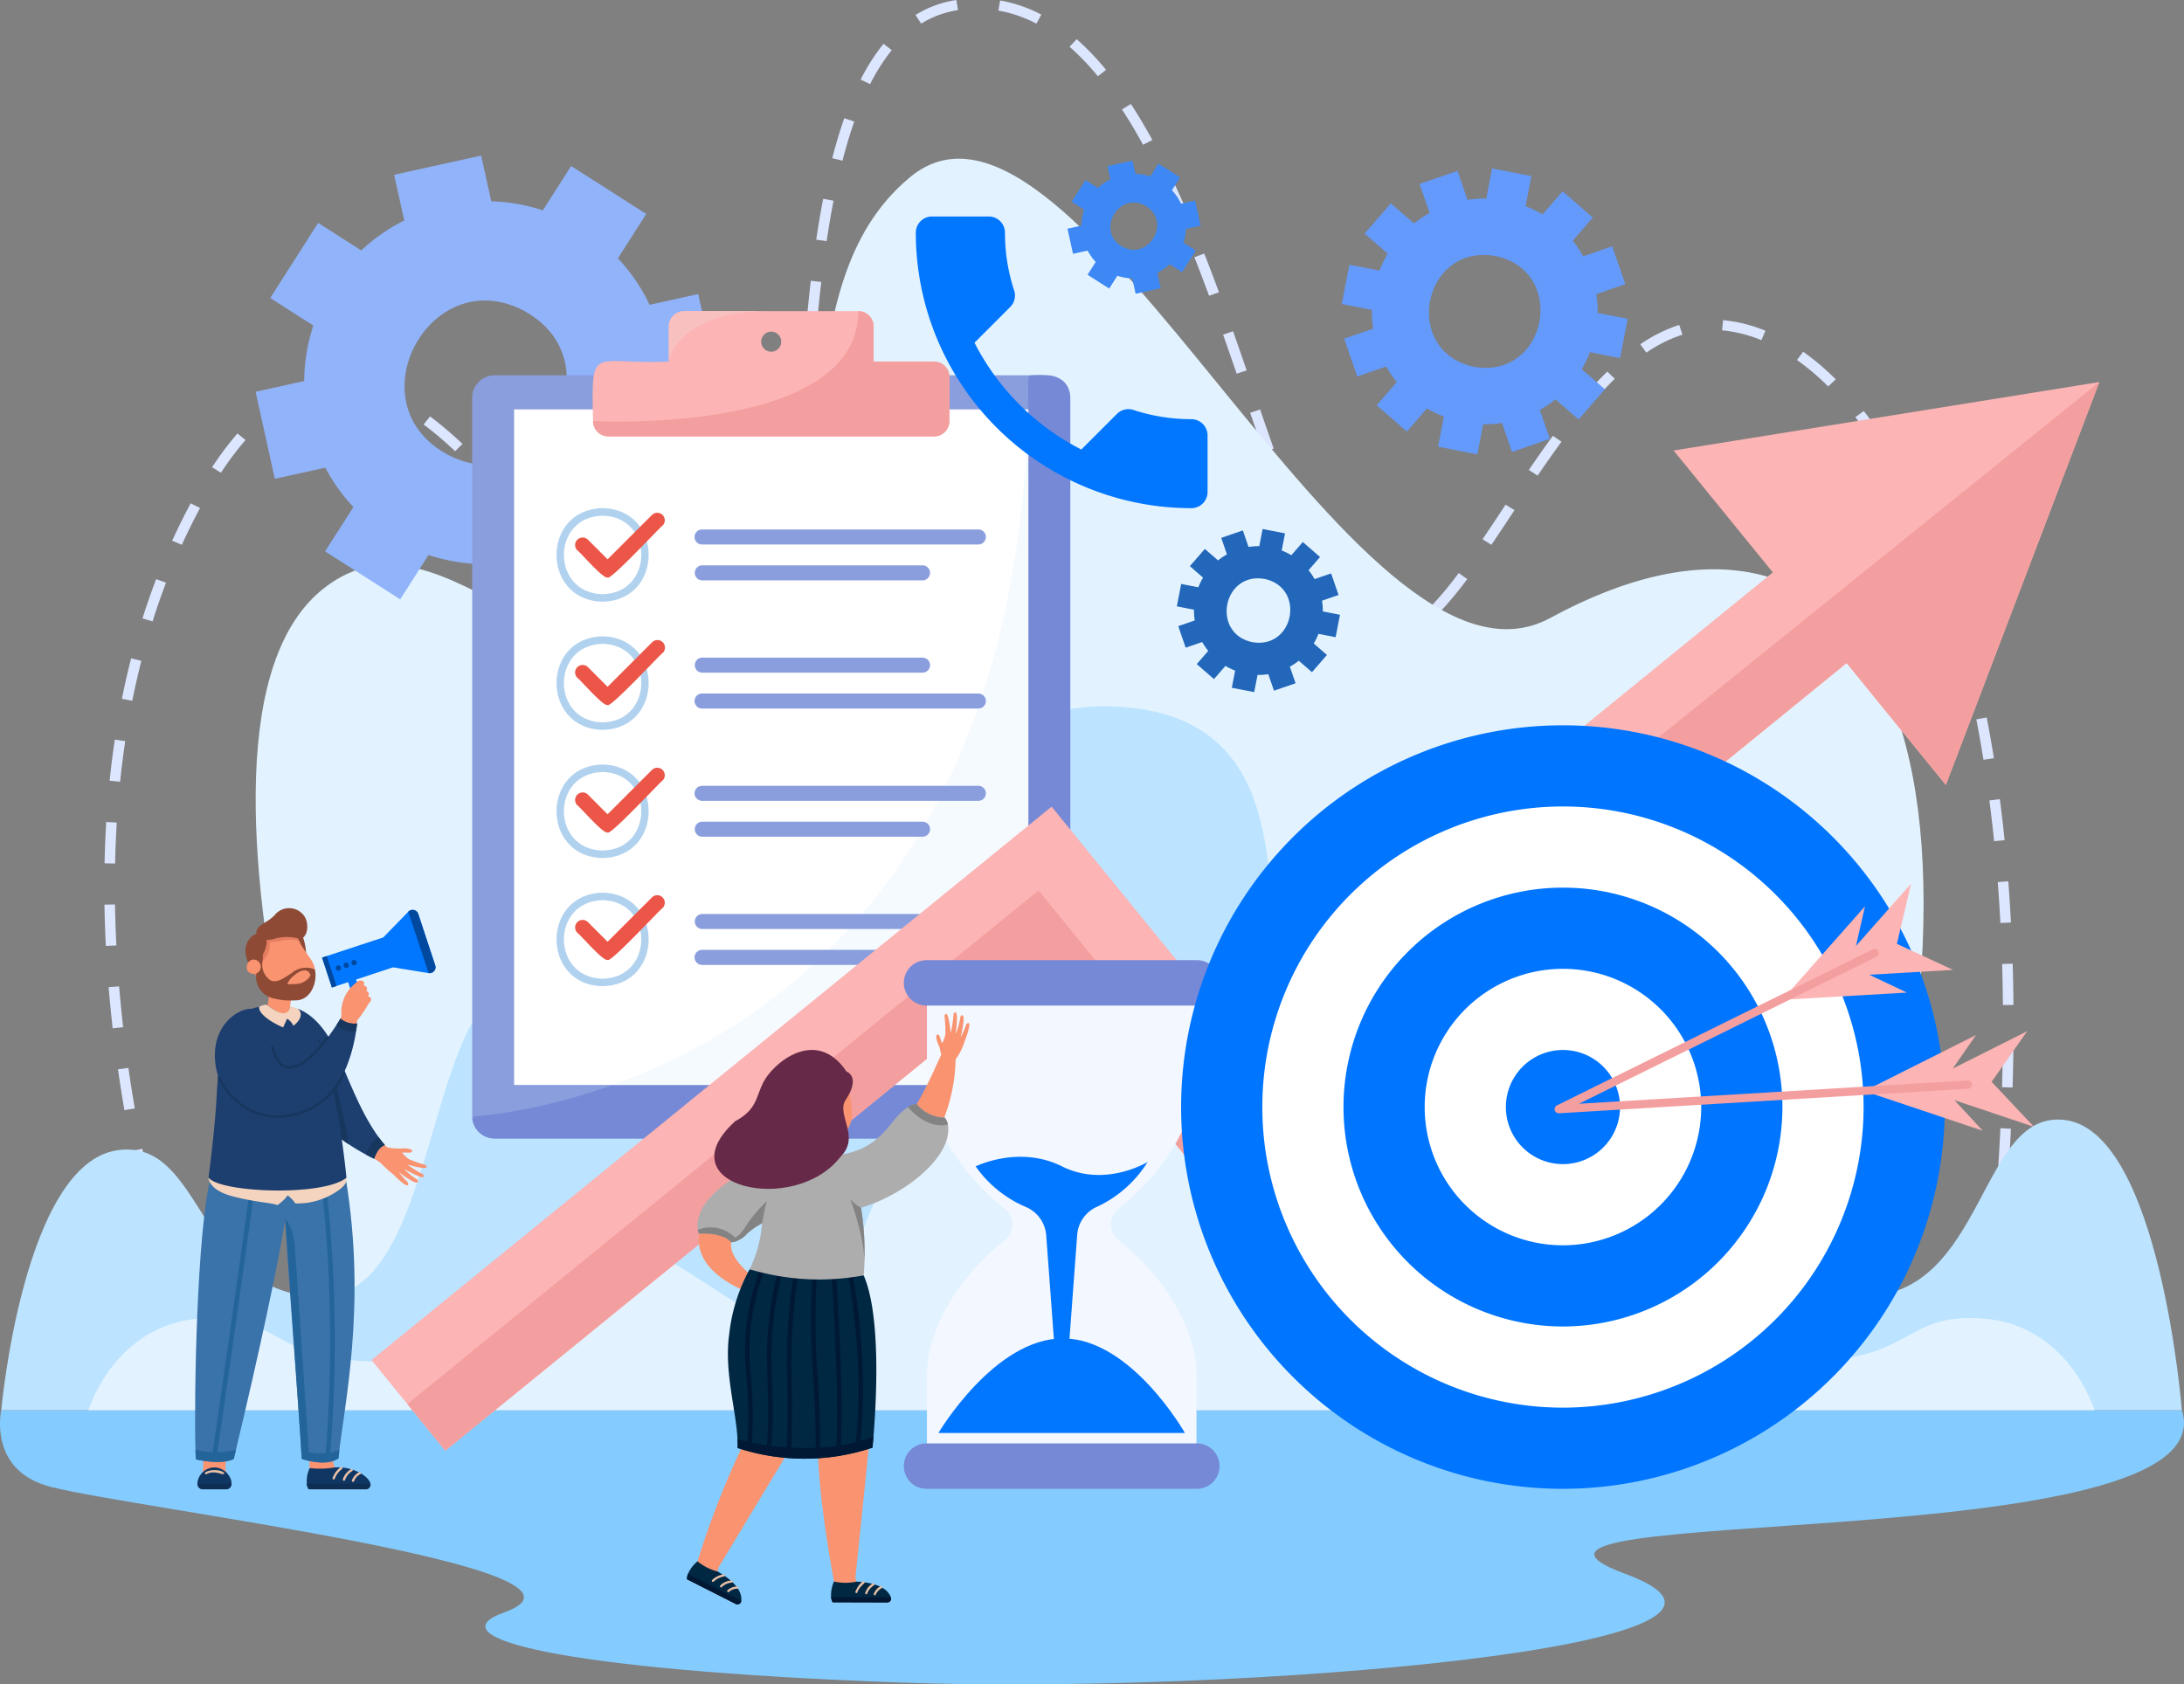 <svg xmlns="http://www.w3.org/2000/svg" xmlns:xlink="http://www.w3.org/1999/xlink" width="284.402" height="219.381" viewBox="0 0 284.402 219.381">
  <rect x="0" y="0" width="284.402" height="219.381" fill="#808080" stroke="none"/>
  <defs>
    <clipPath id="clip-path">
      <rect id="Rectangle_5590" data-name="Rectangle 5590" width="284.402" height="219.381" transform="translate(0 0)" fill="none"/>
    </clipPath>
  </defs>
  <g id="Group_4179" data-name="Group 4179" transform="translate(0 0.004)">
    <g id="Group_4178" data-name="Group 4178" transform="translate(0 -0.004)" clip-path="url(#clip-path)">
      <path id="Path_4366" data-name="Path 4366" d="M123.967,175.914c-.561-1.668-1.116-3.4-1.65-5.139l1.316-.38c.53,1.73,1.082,3.448,1.64,5.1Zm235.377-2.155-1.362-.163c.226-1.776.441-3.565.638-5.317l1.365.145c-.2,1.758-.414,3.553-.641,5.335M120.8,165.6c-.48-1.721-.946-3.474-1.385-5.21l1.333-.317c.436,1.726.9,3.468,1.377,5.178Zm239.745-2.519-1.367-.125c.174-1.783.334-3.577.478-5.332l1.368.105c-.144,1.761-.305,3.562-.48,5.352M118.163,155.15c-.4-1.753-.774-3.526-1.121-5.269l1.348-.253c.345,1.732.72,3.494,1.114,5.236Zm243.258-2.78-1.37-.084c.116-1.782.218-3.58.3-5.342l1.371.062c-.085,1.77-.187,3.575-.3,5.365m-245.363-7.784c-.305-1.775-.588-3.564-.84-5.319l1.359-.184c.25,1.743.531,3.52.834,5.283Zm245.877-2.95-1.372-.039c.054-1.79.09-3.59.11-5.348l1.373.014c-.019,1.767-.056,3.575-.11,5.373m-247.406-7.709c-.2-1.792-.383-3.6-.529-5.358l1.368-.107c.146,1.75.322,3.539.526,5.319ZM360.678,130.9c-.016-1.791-.051-3.59-.1-5.347l1.372-.039c.053,1.766.089,3.574.1,5.374Zm-247.038-7.7c-.091-1.8-.151-3.613-.179-5.381l1.373-.021c.028,1.753.088,3.548.178,5.336Zm246.713-2.985c-.094-1.789-.21-3.584-.344-5.335l1.369-.1c.135,1.761.252,3.567.346,5.366Zm-245.507-7.753-1.372-.027c.038-1.808.112-3.619.219-5.382l1.37.078c-.106,1.746-.179,3.54-.217,5.331m244.687-2.906c-.183-1.788-.391-3.575-.617-5.31l1.362-.167c.228,1.746.436,3.545.621,5.345ZM115.5,101.81l-1.366-.133c.186-1.8.414-3.6.676-5.35l1.358.191c-.259,1.73-.484,3.51-.668,5.292m242.649-2.857c-.286-1.777-.6-3.548-.932-5.263l1.349-.247c.335,1.729.651,3.513.939,5.3Zm-162.341-.188a10.962,10.962,0,0,1-5.2-2.589l.868-1.032a9.917,9.917,0,0,0,4.477,2.3Zm4.762-3.169-1.222-.606A20.612,20.612,0,0,0,201,90.066l1.341.284a21.545,21.545,0,0,1-1.77,5.245m-13.989-3.24c-1.094-1.182-2.262-2.541-3.573-4.157l1.079-.824c1.292,1.593,2.442,2.931,3.515,4.091Zm-69.5-1.092-1.348-.254c.356-1.778.758-3.55,1.2-5.268l1.332.32c-.432,1.7-.83,3.447-1.181,5.2m239.022-2.8c-.406-1.759-.845-3.5-1.3-5.183l1.327-.341c.463,1.7.905,3.457,1.315,5.233ZM203.261,84.99l-1.361-.17c.211-1.59.4-3.33.578-5.322l1.367.115c-.179,2.01-.37,3.769-.584,5.377m-23.617-1.082c-1.116-1.462-2.273-3.008-3.27-4.341l1.111-.782c1,1.331,2.15,2.873,3.262,4.331Zm100.5-.11a5.925,5.925,0,0,1-3.117-.921l.732-1.127a4.529,4.529,0,0,0,4.574.188l.59,1.2a6.623,6.623,0,0,1-2.779.657m-160.416-2.87-1.313-.389c.545-1.731,1.144-3.451,1.778-5.115l1.287.462c-.626,1.64-1.215,3.336-1.753,5.042m167.683-1.27-1.009-.9a45.142,45.142,0,0,0,3.411-4.124l1.112.781a46.486,46.486,0,0,1-3.514,4.247m-14.287-.916a40.789,40.789,0,0,1-2.691-4.787l1.241-.57a39.506,39.506,0,0,0,2.6,4.632Zm80.166-.59c-.553-1.726-1.143-3.424-1.754-5.049l1.29-.456c.618,1.645,1.215,3.364,1.775,5.11ZM173.121,75.225c-1.256-1.665-2.3-3.032-3.294-4.3l1.094-.8c1,1.276,2.047,2.649,3.307,4.32Zm31.137-.99-1.37-.086c.1-1.56.21-3.314.324-5.362l1.371.072c-.114,2.052-.22,3.811-.324,5.376m-80.723-3.278-1.256-.538q1.13-2.484,2.41-4.872l1.217.616q-1.259,2.347-2.371,4.794m170.531,0-1.147-.732c.975-1.439,1.983-2.963,3-4.5l1.155.72c-1.022,1.544-2.031,3.07-3.011,4.515m-25.847-1.97c-.622-1.513-1.264-3.164-1.964-5.047l1.291-.452c.695,1.869,1.332,3.506,1.948,5.005Zm81.294-.831c-.738-1.668-1.519-3.288-2.32-4.815l1.223-.6c.815,1.553,1.609,3.2,2.358,4.894ZM166.438,66.7c-1.246-1.5-2.4-2.835-3.544-4.082l1.027-.884c1.154,1.262,2.327,2.613,3.586,4.13Zm38.43-3.216L203.5,63.42c.093-1.779.184-3.559.282-5.371l1.371.07c-.1,1.81-.19,3.59-.282,5.368m95.218-1.544-1.145-.735c1.147-1.683,2.173-3.14,3.136-4.452l1.118.773c-.954,1.3-1.971,2.744-3.109,4.414m-171.458-.376-1.157-.717a41.3,41.3,0,0,1,3.306-4.4l1.049.859a40.01,40.01,0,0,0-3.2,4.257m135.794-2.709c-.629-1.79-1.247-3.581-1.768-5.1l1.3-.422c.52,1.514,1.137,3.3,1.765,5.088Zm-105.3-.093a46.967,46.967,0,0,0-4.1-3.48l.837-1.055a48.289,48.289,0,0,1,4.22,3.581Zm185.408-.057c-.984-1.557-2.015-3.03-3.065-4.378l1.095-.8c1.077,1.382,2.134,2.891,3.141,4.485ZM135.675,53.687l-.833-1.059a16.435,16.435,0,0,1,5.071-2.6l.4,1.274a15.05,15.05,0,0,0-4.64,2.386m170.83-.407-1.066-.839a52.6,52.6,0,0,1,3.729-4.054l.971.941a51.369,51.369,0,0,0-3.634,3.951m-101.048-.524-1.37-.079c.119-1.936.237-3.694.361-5.374l1.369.1c-.124,1.675-.241,3.428-.36,5.359m-54.976-.279a16.638,16.638,0,0,0-5.007-1.569l.186-1.32a18.038,18.038,0,0,1,5.433,1.7Zm187.449-2.153a32.052,32.052,0,0,0-4.067-3.446l.808-1.077a33.427,33.427,0,0,1,4.241,3.592ZM260.9,48.665c-.683-1.982-1.246-3.6-1.771-5.085l1.3-.432c.527,1.491,1.09,3.109,1.774,5.094Zm53.345-2.737-.787-1.091a19.588,19.588,0,0,1,5.068-2.522l.424,1.267a18.207,18.207,0,0,0-4.705,2.347M329.225,44.3a17.763,17.763,0,0,0-5.115-1.28l.128-1.326a19.165,19.165,0,0,1,5.521,1.379ZM206.256,42.05l-1.367-.118c.171-1.869.357-3.673.553-5.364l1.364.149c-.195,1.68-.38,3.474-.55,5.333m51.049-3.535c-.663-1.8-1.288-3.438-1.911-5.02l1.282-.475c.626,1.59,1.254,3.241,1.921,5.046Zm-49.8-7.108-1.358-.19c.278-1.865.583-3.658.907-5.33l1.349.246c-.321,1.654-.623,3.428-.9,5.274m45.85-2.884c-.738-1.721-1.481-3.368-2.21-4.9l1.246-.559c.736,1.543,1.487,3.206,2.232,4.943Zm-43.787-7.6-1.332-.323c.479-1.86,1.007-3.612,1.569-5.207l1.3.431c-.55,1.56-1.066,3.275-1.536,5.1m39.139-2.073c-.9-1.65-1.825-3.2-2.741-4.6l1.16-.712c.934,1.433,1.874,3.011,2.794,4.691Zm-35.542-7.9-1.231-.589A26.352,26.352,0,0,1,214.906,5.7l1.078.824a25.038,25.038,0,0,0-2.818,4.422M242.82,9.925a32.966,32.966,0,0,0-3.68-3.841l.921-.988a34.309,34.309,0,0,1,3.832,4ZM219.813,3.069l-.74-1.122A13.943,13.943,0,0,1,224.4,0l.209,1.316a12.549,12.549,0,0,0-4.794,1.757m15,0a16.892,16.892,0,0,0-4.951-1.7L230.1.058A18.3,18.3,0,0,1,235.461,1.9Z" transform="translate(-99.858 0.004)" fill="#dce6ff"/>
      <path id="Path_4367" data-name="Path 4367" d="M.164,1532.1s-1.793,7.884,6.46,9.989c11.289,2.88,75.116,10.606,59.018,16.355-9.087,3.246,7.076,7.493,51.338,9.115s120.212-4.736,94.671-14.144,78.81-1.746,72.472-21.316Z" transform="translate(0 -1348.429)" fill="#84ccff"/>
      <path id="Path_4368" data-name="Path 4368" d="M294.692,334.861s-32.086-87.853-8.028-106.544c16.081-12.493,31.78,18.961,52.124,4.391,18.112-12.971,6.517-43.278,24.151-57.89,21.689-17.971,57.918,71.253,83.369,57.412,40.036-21.772,64.512,12.574,36.71,102.792Z" transform="translate(-244.426 -151.746)" fill="#e2f3ff"/>
      <path id="Path_4369" data-name="Path 4369" d="M270.232,821.2c-11.391-1.638-10.36,22.981-26.6,22.981-14.845,0-22.789-55-39.08-43.817-65.492,44.975-14.535-31.558-58.573-33.054-19.912-.676-33.181,19.924-38.074,56.4-7.093,32.974-23.542-25.15-40.469-19.746-10.759,3.435-9.526,40.218-24.372,40.218-16.237,0-15.167-20.7-26.558-19.064C4.246,826.877,1.372,858.975,1.372,858.975h283.96s-2.836-36.015-15.1-37.779" transform="translate(-1.208 -675.307)" fill="#bce3ff"/>
      <path id="Path_4370" data-name="Path 4370" d="M342.632,1149.381c-10.479-.7-8.769,5.626-23.707,5.626-13.657,0-13.282-14.177-22.421-17.19-16.83-5.549-30.706,22.534-37.231,8.44-12.393-37.4-48.538-56.151-65.213,0-6.525,14.094-21.784-11.055-37.231-8.44-9.508,1.61-8.764,17.19-22.421,17.19-14.938,0-13.227-6.326-23.707-5.626-11.283.754-14.653,11.95-14.653,11.95H357.285s-3.37-11.2-14.653-11.95" transform="translate(-84.535 -977.663)" fill="#e2f3ff"/>
      <path id="Path_4371" data-name="Path 4371" d="M1493.781,207.744l.994-5.117-3.919-.761a14.607,14.607,0,0,0-.167-2.447l3.771-1.3-1.7-4.929-3.776,1.3a14.765,14.765,0,0,0-1.371-2.032l2.62-3.014-3.935-3.42-2.616,3.01a14.583,14.583,0,0,0-2.206-1.071l.761-3.92-5.118-.994-.761,3.919a14.6,14.6,0,0,0-2.447.167l-1.3-3.771-4.929,1.7,1.3,3.776a14.763,14.763,0,0,0-2.032,1.371l-3.014-2.62-3.419,3.935,3.01,2.616a14.556,14.556,0,0,0-1.071,2.206l-3.919-.761-.994,5.118,3.919.761a14.606,14.606,0,0,0,.167,2.447l-3.771,1.3,1.7,4.929,3.776-1.3a14.778,14.778,0,0,0,1.371,2.032l-2.62,3.014,3.935,3.42,2.616-3.01a14.591,14.591,0,0,0,2.206,1.071l-.761,3.919,5.117.994.761-3.919a14.6,14.6,0,0,0,2.447-.167l1.3,3.771,4.929-1.7-1.3-3.776a14.756,14.756,0,0,0,2.032-1.371l3.014,2.62,3.42-3.935-3.01-2.616a14.585,14.585,0,0,0,1.071-2.207Zm-19.022,1.137c-9.452-2-6.711-16.111,2.8-14.429,9.452,2,6.71,16.11-2.8,14.429" transform="translate(-1282.815 -161.106)" fill="#639afc"/>
      <path id="Path_4372" data-name="Path 4372" d="M329.432,219.391l6.244-9.781-5.615-3.585a23.5,23.5,0,0,0,1.161-6.193l6.574-1.451-2.5-11.331-6.327,1.4a23.515,23.515,0,0,0-4.125-6.059l3.687-5.776-9.781-6.244-3.687,5.776a23.5,23.5,0,0,0-6.714-1.182l-1.314-5.952-11.331,2.5,1.314,5.952a23.5,23.5,0,0,0-5.592,3.9l-5.615-3.585-6.244,9.781,5.615,3.585a23.515,23.515,0,0,0-1.191,7.233l-6.327,1.4,2.5,11.331,6.574-1.451a23.5,23.5,0,0,0,3.66,5.128l-3.687,5.776,9.781,6.244,3.687-5.776a23.5,23.5,0,0,0,6.714,1.182l1.531,6.937,11.331-2.5-1.531-6.937a23.5,23.5,0,0,0,5.593-3.9Zm-26.92-11.517c-12.123-6.762-1.949-25.18,10.218-18.579,12.123,6.762,1.948,25.18-10.218,18.579" transform="translate(-244.377 -148.749)" fill="#91b3fa"/>
      <path id="Path_4373" data-name="Path 4373" d="M1174.436,189.1l1.8-2.82-1.619-1.034a6.766,6.766,0,0,0,.335-1.785l1.9-.418-.721-3.267-1.824.4a6.78,6.78,0,0,0-1.189-1.747l1.063-1.665-2.82-1.8-1.063,1.665a6.778,6.778,0,0,0-1.936-.341l-.379-1.716-3.267.721.379,1.716a6.779,6.779,0,0,0-1.612,1.124l-1.619-1.033-1.8,2.82,1.619,1.034a6.771,6.771,0,0,0-.343,2.085l-1.824.4.721,3.267,1.9-.418a6.776,6.776,0,0,0,1.055,1.479l-1.063,1.665,2.82,1.8,1.063-1.665a6.774,6.774,0,0,0,1.936.341l.442,2,3.267-.721-.442-2a6.779,6.779,0,0,0,1.613-1.124Zm-7.762-3.321c-3.5-1.95-.562-7.26,2.946-5.357,3.5,1.95.562,7.26-2.946,5.357" transform="translate(-1020.508 -153.649)" fill="#3d88f4"/>
      <path id="Path_4374" data-name="Path 4374" d="M1299.087,588.844l.567-2.919-2.236-.434a8.326,8.326,0,0,0-.1-1.4l2.151-.741-.968-2.811-2.154.742a8.452,8.452,0,0,0-.782-1.159l1.494-1.719-2.244-1.951-1.492,1.717a8.336,8.336,0,0,0-1.258-.611l.434-2.236-2.919-.567-.434,2.236a8.331,8.331,0,0,0-1.4.1l-.741-2.151-2.812.969.742,2.154a8.419,8.419,0,0,0-1.159.782l-1.72-1.494-1.95,2.245,1.717,1.492a8.323,8.323,0,0,0-.611,1.258l-2.236-.434-.567,2.919,2.236.434a8.311,8.311,0,0,0,.1,1.4l-2.151.741.968,2.811,2.154-.742a8.46,8.46,0,0,0,.782,1.159l-1.494,1.719,2.245,1.95,1.492-1.717a8.315,8.315,0,0,0,1.259.611l-.434,2.236,2.919.567.434-2.236a8.323,8.323,0,0,0,1.4-.1l.741,2.151,2.811-.969-.742-2.154a8.426,8.426,0,0,0,1.159-.782l1.719,1.494,1.95-2.244-1.717-1.492a8.344,8.344,0,0,0,.611-1.259Zm-10.85.648c-5.392-1.143-3.828-9.189,1.6-8.23,5.391,1.143,3.828,9.189-1.6,8.23" transform="translate(-1125.161 -505.856)" fill="#2267ba"/>
      <path id="Path_4375" data-name="Path 4375" d="M590.792,410.673v93.571a2.914,2.914,0,0,1-2.914,2.913H515.824a2.918,2.918,0,0,1-2.914-2.913V410.673a2.914,2.914,0,0,1,2.914-2.913h72.055a2.914,2.914,0,0,1,2.914,2.913" transform="translate(-451.422 -358.877)" fill="#8a9edd"/>
      <path id="Path_4376" data-name="Path 4376" d="M590.941,410.427V504a2.914,2.914,0,0,1-2.914,2.913H515.973a2.914,2.914,0,0,1-2.894-2.569l.185-.32s72.214-3.394,72.214-96.25l.3-.259c2.337-.114,5-.108,5.161,2.913" transform="translate(-451.571 -358.631)" fill="#7689d6"/>
      <rect id="Rectangle_5588" data-name="Rectangle 5588" width="66.957" height="87.987" transform="translate(66.95 53.322)" fill="#fff"/>
      <path id="Path_4377" data-name="Path 4377" d="M719.513,444.79v87.987H665.37c20.906-7.5,52.667-28.647,54.093-87.987Z" transform="translate(-585.605 -391.468)" fill="#f5faff"/>
      <path id="Path_4378" data-name="Path 4378" d="M610.488,564.26c-8-.144-8-12.039,0-12.182,8,.144,8,12.039,0,12.182m0-11.2c-6.717.121-6.716,10.1,0,10.223,6.717-.12,6.716-10.1,0-10.223" transform="translate(-532.019 -485.894)" fill="#b1d2ef"/>
      <path id="Path_4379" data-name="Path 4379" d="M610.488,703.516c-8-.144-8-12.039,0-12.182,8,.144,8,12.039,0,12.182m0-11.2c-6.717.12-6.716,10.1,0,10.223,6.717-.12,6.716-10.1,0-10.223" transform="translate(-532.019 -608.456)" fill="#b1d2ef"/>
      <path id="Path_4380" data-name="Path 4380" d="M610.488,842.772c-8-.144-8-12.039,0-12.181,8,.144,8,12.039,0,12.181m0-11.2c-6.717.121-6.716,10.1,0,10.223,6.717-.12,6.716-10.1,0-10.223" transform="translate(-532.019 -731.018)" fill="#b1d2ef"/>
      <path id="Path_4381" data-name="Path 4381" d="M610.488,982.028c-8-.144-8-12.039,0-12.182,8,.143,8,12.039,0,12.182m0-11.2c-6.717.12-6.716,10.1,0,10.223,6.717-.121,6.716-10.1,0-10.223" transform="translate(-532.019 -853.581)" fill="#b1d2ef"/>
      <path id="Path_4382" data-name="Path 4382" d="M628.736,565.275c-.583.214-3.539-3.281-3.965-3.56a.98.98,0,0,1,1.385-1.385l2.58,2.58,5.8-5.8a.98.98,0,0,1,1.385,1.385c-.282.133-6.88,7.277-7.188,6.782" transform="translate(-549.615 -490.062)" fill="#eb5648"/>
      <path id="Path_4383" data-name="Path 4383" d="M628.736,703.774c-.585.212-3.537-3.279-3.965-3.56a.98.98,0,0,1,1.385-1.385l2.58,2.58,5.8-5.8a.979.979,0,0,1,1.385,1.385c-.271.128-6.9,7.288-7.188,6.783" transform="translate(-549.615 -611.959)" fill="#eb5648"/>
      <path id="Path_4384" data-name="Path 4384" d="M628.736,842.273c-.583.214-3.539-3.281-3.965-3.56a.98.98,0,0,1,1.385-1.385l2.58,2.58,5.8-5.8a.98.98,0,0,1,1.385,1.385c-.282.133-6.88,7.278-7.188,6.782" transform="translate(-549.615 -733.854)" fill="#eb5648"/>
      <path id="Path_4385" data-name="Path 4385" d="M628.736,980.773c-.583.214-3.539-3.281-3.965-3.56a.98.98,0,0,1,1.385-1.385l2.58,2.58,5.8-5.8a.98.98,0,0,1,1.385,1.385c-.282.133-6.88,7.278-7.188,6.782" transform="translate(-549.615 -855.751)" fill="#eb5648"/>
      <path id="Path_4386" data-name="Path 4386" d="M791.459,577.183H755.452a.979.979,0,1,1,0-1.959h36.007a.98.98,0,0,1,0,1.959" transform="translate(-664.027 -506.266)" fill="#8a9edd"/>
      <path id="Path_4387" data-name="Path 4387" d="M784.333,616.165H755.594a.98.98,0,0,1,0-1.959h28.739a.98.98,0,0,1,0,1.959" transform="translate(-664.169 -540.575)" fill="#8a9edd"/>
      <path id="Path_4388" data-name="Path 4388" d="M791.459,855.695H755.452a.979.979,0,1,1,0-1.959h36.007a.98.98,0,0,1,0,1.959" transform="translate(-664.027 -751.39)" fill="#8a9edd"/>
      <path id="Path_4389" data-name="Path 4389" d="M784.333,894.677H755.594a.98.98,0,0,1,0-1.959h28.739a.98.98,0,0,1,0,1.959" transform="translate(-664.169 -785.699)" fill="#8a9edd"/>
      <path id="Path_4390" data-name="Path 4390" d="M784.333,716.44H755.594a.98.98,0,0,1,0-1.959h28.739a.98.98,0,0,1,0,1.959" transform="translate(-664.169 -628.829)" fill="#8a9edd"/>
      <path id="Path_4391" data-name="Path 4391" d="M791.459,755.421H755.452a.979.979,0,1,1,0-1.959h36.007a.98.98,0,0,1,0,1.959" transform="translate(-664.027 -663.137)" fill="#8a9edd"/>
      <path id="Path_4392" data-name="Path 4392" d="M784.333,994.951H755.594a.98.98,0,0,1,0-1.959h28.739a.98.98,0,0,1,0,1.959" transform="translate(-664.169 -873.952)" fill="#8a9edd"/>
      <path id="Path_4393" data-name="Path 4393" d="M791.459,1033.933H755.452a.979.979,0,1,1,0-1.959h36.007a.98.98,0,0,1,0,1.959" transform="translate(-664.027 -908.26)" fill="#8a9edd"/>
      <path id="Path_4394" data-name="Path 4394" d="M688.214,344.565h-7.869V340a2,2,0,0,0-2-2H655.672a2,2,0,0,0-2,2v4.568c-10.031.461-10.092-2.506-9.868,7.753a2,2,0,0,0,2,2h42.411a2,2,0,0,0,2-2v-5.753a2,2,0,0,0-2-2m-21.206-1.283a1.3,1.3,0,0,1,0-2.608,1.3,1.3,0,0,1,0,2.608" transform="translate(-566.58 -297.478)" fill="#fcb4b4"/>
      <path id="Path_4395" data-name="Path 4395" d="M690.592,346.564v5.753a2,2,0,0,1-2,2H646.182a2,2,0,0,1-2-2s34.541,1.9,34.541-14.32a2,2,0,0,1,2,2v4.568h7.87a2,2,0,0,1,2,2" transform="translate(-566.958 -297.478)" fill="#f49f9f"/>
      <path id="Path_4396" data-name="Path 4396" d="M739.834,338c-12.407,0-13.336,6.567-13.336,6.567V340a2,2,0,0,1,2-2Z" transform="translate(-639.405 -297.478)" fill="#f9c0c0"/>
      <path id="Path_4397" data-name="Path 4397" d="M628.557,415.043l-19.993,52.484-12.923-15.88L512.4,519.388l-22.484-27.624-76.758,62.469-9.609-11.807,88.565-72.078L514.6,497.973l71.431-58.133L573.11,423.963Z" transform="translate(-355.174 -365.287)" fill="#fcb4b4"/>
      <path id="Path_4398" data-name="Path 4398" d="M662.8,415.043,642.81,467.527l-12.923-15.88-83.238,67.741-22.484-27.624-76.758,62.469-4.945-6.076,82.2-66.9,22.186,27.264Z" transform="translate(-389.42 -365.287)" fill="#f49f9f"/>
      <path id="Path_4399" data-name="Path 4399" d="M1041.955,1079.189v-11.734h-35.1v11.734c0,6.858,4.932,13.664,10.211,17.782a2.622,2.622,0,0,1,0,4c-5.279,4.118-10.211,10.924-10.211,17.782v11.734h35.1v-11.734c0-6.858-4.932-13.664-10.211-17.782a2.622,2.622,0,0,1,0-4c5.279-4.118,10.211-10.924,10.211-17.782" transform="translate(-886.149 -939.488)" fill="#f3f7ff"/>
      <path id="Path_4400" data-name="Path 4400" d="M984.732,1568.183h35.2a2.958,2.958,0,0,1,0,5.916h-35.2a2.958,2.958,0,0,1,0-5.916" transform="translate(-864.079 -1380.189)" fill="#7689d6"/>
      <path id="Path_4401" data-name="Path 4401" d="M1019.934,1049.1h-35.2a2.958,2.958,0,0,1,0-5.916h35.2a2.958,2.958,0,0,1,0,5.916" transform="translate(-864.079 -918.129)" fill="#7689d6"/>
      <path id="Path_4402" data-name="Path 4402" d="M1019.389,1466.44s7.273-12.316,16.195-12.316,15.9,12.316,15.9,12.316Z" transform="translate(-897.185 -1279.803)" fill="#0176ff"/>
      <path id="Path_4403" data-name="Path 4403" d="M1082.236,1257.5s-5.528,3.394-11.152.582-11.249,0-11.249,0a15.29,15.29,0,0,0,6.486,5.262,4.37,4.37,0,0,1,2.7,3.718l1.151,15.554h1.725l1.155-15.607a4.354,4.354,0,0,1,2.6-3.677,15.424,15.424,0,0,0,6.579-5.833" transform="translate(-932.782 -1106.165)" fill="#0176ff"/>
      <path id="Path_4404" data-name="Path 4404" d="M752.543,1586.9l-6.235-3.16a6.427,6.427,0,0,0,1.362-2.337,113.628,113.628,0,0,1,6.156-15.653l5.778,1.2-9.087,15.064a1.3,1.3,0,0,0,.159,1.643c.93,1.009,2.272,1.456,2.634,2.683a.533.533,0,0,1-.767.565" transform="translate(-656.841 -1378.047)" fill="#f99370"/>
      <path id="Path_4405" data-name="Path 4405" d="M746.408,1697.956a1.779,1.779,0,0,0-.115.7l6.33,3.209a.5.5,0,0,0,.729-.376c.1-.8-.232-2.208-3.072-3.839a6.916,6.916,0,0,1-2.625-1.33,4.382,4.382,0,0,0-1.247,1.637" transform="translate(-656.825 -1492.964)" fill="#002843"/>
      <path id="Path_4406" data-name="Path 4406" d="M790.01,1724.378a.144.144,0,0,0,.158-.021,1.523,1.523,0,0,1,1.05-.416.144.144,0,0,0,.026-.286,1.805,1.805,0,0,0-1.266.485.144.144,0,0,0,.031.238" transform="translate(-695.234 -1517.021)" fill="#e8c0a6"/>
      <path id="Path_4407" data-name="Path 4407" d="M782.2,1718.052a.144.144,0,0,0,.166-.029,2.006,2.006,0,0,1,1.281-.572c.6-.447-.83-.367-1.488.372a.144.144,0,0,0,.04.229" transform="translate(-688.363 -1511.32)" fill="#e8c0a6"/>
      <path id="Path_4408" data-name="Path 4408" d="M773.334,1711.507a.144.144,0,0,0,.163-.026,2.593,2.593,0,0,1,1.339-.662c.548-.51-.843-.26-1.538.455a.144.144,0,0,0,.036.233" transform="translate(-680.556 -1505.489)" fill="#e8c0a6"/>
      <path id="Path_4409" data-name="Path 4409" d="M753.354,1713.495l-6.945-3.521a1.78,1.78,0,0,0-.115.7l6.33,3.209a.5.5,0,0,0,.731-.388" transform="translate(-656.826 -1504.982)" fill="#001834"/>
      <path id="Path_4410" data-name="Path 4410" d="M897.506,1582.366l-7.092-.02c-.119-.374.279-2.081.167-2.7-2.385-13.166-2.046-17.837-2.086-18.359l6.77-.523-1.868,18.144a1.3,1.3,0,0,0,.88,1.4c1.314.519,2.92.237,3.668,1.395a.474.474,0,0,1-.438.667" transform="translate(-781.981 -1373.659)" fill="#f99370"/>
      <path id="Path_4411" data-name="Path 4411" d="M902.613,1720.293a1.785,1.785,0,0,0,.211.677l7.1.02a.5.5,0,0,0,.482-.664c-.267-.761-1.2-1.868-4.469-2.048a6.912,6.912,0,0,1-2.942-.008,4.385,4.385,0,0,0-.378,2.023" transform="translate(-794.393 -1512.283)" fill="#002843"/>
      <path id="Path_4412" data-name="Path 4412" d="M949.32,1724.35a1.777,1.777,0,0,1,.792-.9.144.144,0,0,0-.105-.268,1.809,1.809,0,0,0-.912,1,.145.145,0,0,0,.226.164" transform="translate(-835.306 -1516.598)" fill="#e8c0a6"/>
      <path id="Path_4413" data-name="Path 4413" d="M940.005,1721.37a2.3,2.3,0,0,1,.931-1.154.144.144,0,0,0-.132-.255,2.265,2.265,0,0,0-1.029,1.257.145.145,0,0,0,.23.153" transform="translate(-827.108 -1513.755)" fill="#e8c0a6"/>
      <path id="Path_4414" data-name="Path 4414" d="M929.4,1719.491c.33-.954,1.116-1.222.982-1.454-.2-.227-.836.39-1.211,1.3a.145.145,0,0,0,.229.157" transform="translate(-817.778 -1512.036)" fill="#e8c0a6"/>
      <path id="Path_4415" data-name="Path 4415" d="M910.526,1735.168l-7.786-.022a1.779,1.779,0,0,0,.212.677l7.1.02a.5.5,0,0,0,.478-.675" transform="translate(-794.52 -1527.136)" fill="#001834"/>
      <path id="Path_4416" data-name="Path 4416" d="M896.092,1161.162c8.818-1.947,14.007-10.715,14.071-19.354a.979.979,0,0,0-1.842-.446c-3.257,7.263-5.553,12.007-13.582,14.552-3.428.9-2.081,6.117,1.353,5.248" transform="translate(-785.723 -1004.075)" fill="#f99370"/>
      <path id="Path_4417" data-name="Path 4417" d="M772.728,1266.37c-10.165.375-20.761,10.91-7.189,16.5,1.381.52,1.883-1.033.825-1.873-7.968-6.334,1.5-8.357,6.982-9.245a2.71,2.71,0,0,0-.618-5.384" transform="translate(-668.108 -1114.546)" fill="#f99370"/>
      <path id="Path_4418" data-name="Path 4418" d="M757.641,1262.888a1.586,1.586,0,0,0,.2.513c-.051-.085,3.174-.268,4.189,1.1a3.417,3.417,0,0,0,2.088-1.162,10.288,10.288,0,0,1,3.632-2.032l4.363-8.308c-2.127-.821-15.185,3.683-14.468,9.893" transform="translate(-666.79 -1102.701)" fill="#adadad"/>
      <path id="Path_4419" data-name="Path 4419" d="M809.671,1400.786c-.076.912-.133,1.444-.133,1.444a27.909,27.909,0,0,1-17.554.044c.01-.372,0-.752-.018-1.141-.2-3.958-1.768-8.837-1.073-13.759a22.747,22.747,0,0,1,2.651-8.377l14.851.795c2.327,5.326,1.614,16.929,1.275,21" transform="translate(-695.927 -1213.682)" fill="#002843"/>
      <path id="Path_4420" data-name="Path 4420" d="M1017.123,1102.715c.387-.077.418.858.675,1.109a5.608,5.608,0,0,0,.4-1.224c0-.784-.049-1.567-.13-2.348.495-1.085.746,1.906.824,2.194h.012a17.732,17.732,0,0,0,.348-2.439c.754-1,.3,2.314.29,2.625l.005,0a10.285,10.285,0,0,0,.6-2.271c.85-.942.128,2.39.016,2.685l.007.006a10.5,10.5,0,0,0,.756-1.707c.917-.764-.117,2.03-.249,2.289a7.565,7.565,0,0,1-1.255,2.431c-.266.375-1.466-.083-1.66-.491a5.44,5.44,0,0,1-.321-1.155c-.145-.385-.695-1.42-.317-1.707" transform="translate(-895.076 -967.973)" fill="#f99370"/>
      <path id="Path_4421" data-name="Path 4421" d="M809.947,1400.9a61.27,61.27,0,0,0-.247-10.223,29.276,29.276,0,0,1,1.893-12.41l-.545-.23a29.916,29.916,0,0,0-1.938,12.693,60.769,60.769,0,0,1,.248,10.112Z" transform="translate(-712.034 -1212.836)" fill="#001834"/>
      <path id="Path_4422" data-name="Path 4422" d="M922.622,1405.9c1.408-10.4-.908-22.421-.932-22.541l-.58.114c.023.119,2.321,12.046.926,22.348Z" transform="translate(-810.687 -1217.522)" fill="#001834"/>
      <path id="Path_4423" data-name="Path 4423" d="M904.468,1408.508c.494-7.86-.587-22.649-.6-22.8l-.59.043c.011.148,1.089,14.9.6,22.716Z" transform="translate(-794.995 -1219.592)" fill="#001834"/>
      <path id="Path_4424" data-name="Path 4424" d="M882.066,1408.506c0-.058.012-5.918-.433-10.957a93.636,93.636,0,0,1,0-11.781l-.59-.039a94.248,94.248,0,0,0,0,11.872c.442,5.012.431,10.845.43,10.9Z" transform="translate(-775.249 -1219.607)" fill="#001834"/>
      <path id="Path_4425" data-name="Path 4425" d="M855.183,1407.381c0-.056.186-5.613,0-10.95a72.7,72.7,0,0,1,.886-11.895l-.584-.1a73.407,73.407,0,0,0-.893,12.011c.185,5.316,0,10.854,0,10.91Z" transform="translate(-752.124 -1218.473)" fill="#001834"/>
      <path id="Path_4426" data-name="Path 4426" d="M833.6,1404.761a70.163,70.163,0,0,0,.084-8.225c-.025-1.031-.054-2.2-.078-3.482a44.483,44.483,0,0,1,1.378-10.83l-.57-.156a45.138,45.138,0,0,0-1.4,11c.024,1.284.052,2.454.078,3.486a68.721,68.721,0,0,1-.081,8.155Z" transform="translate(-733.147 -1216.385)" fill="#001834"/>
      <rect id="Rectangle_5589" data-name="Rectangle 5589" width="3.275" height="2.545" transform="matrix(0.092, -0.996, 0.996, 0.092, 105.301, 150.496)" fill="#f99370"/>
      <path id="Path_4427" data-name="Path 4427" d="M863.116,1160.709c-.254,4.993,7.794,5,7.469-.066-.017-1-.311-1.692-.331-3.286a3.045,3.045,0,0,0-6.045-.587c-.323,1.491-.976,2.551-1.092,3.939" transform="translate(-759.64 -1015.872)" fill="#f99370"/>
      <path id="Path_4428" data-name="Path 4428" d="M790.868,1309.406a2.953,2.953,0,0,1,.427.383,3.234,3.234,0,0,0,2.088-1.162,9.969,9.969,0,0,1,3.369-1.935l-.742-2.332a17.818,17.818,0,0,0-2.943,3.495c-.976,1.691-2.145,1.558-2.2,1.551" transform="translate(-696.059 -1147.993)" fill="#838383"/>
      <path id="Path_4429" data-name="Path 4429" d="M814.307,1267.314a31.563,31.563,0,0,0,14.851.795,35.663,35.663,0,0,0-.347-8.807c-1.162-8.7-11.239-11.385-12.943,2.644a16.62,16.62,0,0,1-1.562,5.368" transform="translate(-716.688 -1102)" fill="#adadad"/>
      <path id="Path_4430" data-name="Path 4430" d="M899.636,1206.033l4.277,6.715c5.48-1.6,11.988-6.557,11.315-10.852h0a2.389,2.389,0,0,0-.413-.887,4.715,4.715,0,0,1-3.674-1.8c-3.752.852-3.346,6.286-11.5,6.826" transform="translate(-791.788 -1055.446)" fill="#adadad"/>
      <path id="Path_4431" data-name="Path 4431" d="M793.153,1143.543s1.917.635-.121,3.7c-1.26,1.9,1.954,4.767-.624,7.341-5.981,7.866-23.065,3.87-13.752-4.582,2.792-1.5,2.671-3.038,3.608-4.968,1.248-2.571,6.91-7.405,10.889-1.494" transform="translate(-682.914 -1003.976)" fill="#662948"/>
      <path id="Path_4432" data-name="Path 4432" d="M757.85,1333.657a1.588,1.588,0,0,0,.2.514c-.051-.085,3.048-.2,4.189,1.095a2.664,2.664,0,0,0,.822-.222,4.494,4.494,0,0,0-5.208-1.386" transform="translate(-666.999 -1173.47)" fill="#838383"/>
      <path id="Path_4433" data-name="Path 4433" d="M986.27,1199.65c2.812,3.134,5.205,2.246,5.205,2.246a2.392,2.392,0,0,0-.413-.888,4.714,4.714,0,0,1-3.674-1.8,2.578,2.578,0,0,0-1.118.443" transform="translate(-868.036 -1055.446)" fill="#838383"/>
      <path id="Path_4434" data-name="Path 4434" d="M923.531,1302.491c.055.148,1.827,4.916,1.84,8.105a35.5,35.5,0,0,0-.429-6.946,4.359,4.359,0,0,1-1.411-1.159" transform="translate(-812.818 -1146.348)" fill="#838383"/>
      <path id="Path_4435" data-name="Path 4435" d="M818.842,1560.761c-.076.912-.133,1.444-.133,1.444a27.908,27.908,0,0,1-17.554.044c.01-.372,0-.752-.018-1.141h0s9.516,2.793,17.7-.345" transform="translate(-705.098 -1373.656)" fill="#001834"/>
      <path id="Path_4436" data-name="Path 4436" d="M302.277,1098.785a36.237,36.237,0,0,1,4.173,6.961c.548,1.146.98,2.357,1.444,3.536a19.076,19.076,0,0,0,4.738,6.311,1.074,1.074,0,1,1-.985,1.905,22.778,22.778,0,0,1-4.191-3.372c-2.549-2.4-3.7-5.795-5.757-8.558a32.334,32.334,0,0,0-2.966-3.623c-2.7-2.431,1.391-6.108,3.544-3.16" transform="translate(-262.135 -966.099)" fill="#f99370"/>
      <path id="Path_4437" data-name="Path 4437" d="M332.477,1113.916s-.872.16-1.382,1.765c0,0-.4-.18-1.054-.529-.592-.318-1.391-.776-2.276-1.366a24.859,24.859,0,0,1-2.516-1.914,18.254,18.254,0,0,1-2.369-2.458c-3.162-4.013-1.723-13.242-1.723-13.242s2.644.689,4.692,4.943c1.863,3.87,3.217,8.13,5.82,11.748q.385.536.809,1.052" transform="translate(-282.369 -964.763)" fill="#1d3f70"/>
      <path id="Path_4438" data-name="Path 4438" d="M415.92,1246.978c-.053.375-.964.089-1.3.227a4.845,4.845,0,0,0,.9.836,21.163,21.163,0,0,0,2.148.751c.793.86-2.049.006-2.328-.036l-.006.011a15.368,15.368,0,0,0,2.01,1.237c.608,1.09-2.2-.567-2.467-.7l0,0a8.886,8.886,0,0,0,1.747,1.41c.493,1.161-2.181-.755-2.4-.983l-.009,0a9.15,9.15,0,0,0,1.173,1.351c.288,1.148-1.7-.814-1.886-1.046a15.6,15.6,0,0,1-1.862-1.7c-.292-.336.656-2.032,1.045-1.841a8.369,8.369,0,0,0,1.564.146c.347-.007,1.647-.108,1.663.334" transform="translate(-362.251 -1097.054)" fill="#f99370"/>
      <path id="Path_4439" data-name="Path 4439" d="M347.1,1137.849a24.914,24.914,0,0,1-2.516-1.914l-1.785-12.423s1.521,2.185,2.916,7.716a65.958,65.958,0,0,1,1.386,6.621" transform="translate(-301.702 -988.825)" fill="#17375e"/>
      <path id="Path_4440" data-name="Path 4440" d="M376.728,1085.484a4.027,4.027,0,0,1,1.208-2.151c.19-.149.575-.233.436-.551-.159-.312-.689-.143-.917-.043a4.275,4.275,0,0,0-1.766,2.278c-.415,1.088.843,1.439,1.039.468" transform="translate(-330.577 -952.82)" fill="#f99370"/>
      <path id="Path_4441" data-name="Path 4441" d="M289.155,1049.955a17.261,17.261,0,0,0,.171-4.75,1.448,1.448,0,0,0-2.865.405,16.518,16.518,0,0,1-.213,4.176c-2.789.553,5.109,4.009,2.907.169" transform="translate(-251.4 -918.848)" fill="#f99370"/>
      <path id="Path_4442" data-name="Path 4442" d="M321.988,1016.915a7.757,7.757,0,0,0-.587-2.541l-.85.454Z" transform="translate(-282.122 -892.771)" fill="#8e4a35"/>
      <path id="Path_4443" data-name="Path 4443" d="M284.7,1014.114c-1.3,1.363-4.241,1.67-5.3.593-3.963-4.019,1.315-12.868,4.516-6.043,1.08,1.943,2.883,2.871.786,5.45" transform="translate(-244.66 -885.54)" fill="#f99370"/>
      <path id="Path_4447" data-name="Path 4447" d="M280.317,1007.012c-1.089-.52-2.925.089-3.874.113a3.091,3.091,0,0,1-1.32,2.79,3.919,3.919,0,0,0,1.269,3.87h0a2.928,2.928,0,0,1-.331-.221h0c-4.828-4.523.818-12.572,4.259-6.552" transform="translate(-241.318 -884.396)" fill="#e57d61"/>
      <path id="Path_4448" data-name="Path 4448" d="M274.413,987.863a2.4,2.4,0,0,0-3.947-.229c-1.149,1.173-2.433,1.209-2.365,2.4-2.347,1.166-1.072,3.753-1.072,3.753l1.19-.183a3.669,3.669,0,0,0,1.229-2.777h0a3.132,3.132,0,0,0,.906-.1,5.808,5.808,0,0,1,3.174-.078c1,.331,1.605-1.478.885-2.784" transform="translate(-234.713 -868.428)" fill="#8e4a35"/>
      <path id="Path_4449" data-name="Path 4449" d="M285.785,1038.645h0c-.008-.028-.016-.055-.025-.081a2.9,2.9,0,0,0-3.01.488c-.983.614-1.878,1.328-2.725.947l-.024-.011a2.456,2.456,0,0,1-1.035-2.5c.023-.417.076-.761.061-.917h0l-.747.912-.1,1.2h0l-.007.082v.007h0l-.061.748s0,0,0,0h0a2.914,2.914,0,0,0,2.444,2.852,8.3,8.3,0,0,0,2.579.226,2.564,2.564,0,0,0,.382-.013c1.607-.174,2.3-1.858,2.346-3.12a3.187,3.187,0,0,0-.018-.483,2.21,2.21,0,0,0-.064-.34m-2.9.874c.784-.746,2-1.346,2.333-.153a2.319,2.319,0,0,1-2.086,1.1,7.849,7.849,0,0,1-.927.03,2.213,2.213,0,0,1,.679-.981" transform="translate(-244.775 -912.305)" fill="#8e4a35"/>
      <path id="Path_4450" data-name="Path 4450" d="M268.126,1043.922a.937.937,0,1,0,.616-1.323,1.045,1.045,0,0,0-.616,1.323" transform="translate(-235.946 -917.592)" fill="#f99370"/>
      <path id="Path_4452" data-name="Path 4452" d="M219.857,1550.334l-.117-.061c0,.082-.1.366-.183.366l-3.458.071c-.082,0-.132-.154-.132-.236l-.295-.084a1.774,1.774,0,0,1,.271-1.106c.841-1.111-.163-6.117-.134-7.42-.207-.357,3.641-.077,3.695-.161a.148.148,0,0,1,.148.16l-.453,5.71c-.163,1.34.654,1.708.658,2.761" transform="translate(-189.817 -1356.86)" fill="#f99370"/>
      <path id="Path_4453" data-name="Path 4453" d="M339.761,1551.021h-6.887c-.6-.024-.6-.638-.486-1.113.379-1.714-.291-5.65-.415-7.412a.547.547,0,0,1,.545-.6h3.04a.547.547,0,0,1,.543.616l-.553,4.408c-.212,2.04,1.9,2.21,3.286,2.492a2.288,2.288,0,0,1,1.38.756.548.548,0,0,1-.452.857" transform="translate(-292.173 -1357.05)" fill="#f99370"/>
      <path id="Path_4454" data-name="Path 4454" d="M333.222,1596.313c.019.338.186.723.577.714h7.144c1.782-.546-.826-3.04-4.043-2.852a11.782,11.782,0,0,1-3.3.086,3.912,3.912,0,0,0-.374,2.051" transform="translate(-293.269 -1403.056)" fill="#103663"/>
      <path id="Path_4455" data-name="Path 4455" d="M215.112,1597.1h3.053c1.475-.167.441-2.833-1.526-2.852s-3,2.688-1.527,2.852" transform="translate(-188.709 -1403.13)" fill="#103663"/>
      <path id="Path_4456" data-name="Path 4456" d="M382.356,1600.557a.152.152,0,0,0,.141-.095,1.615,1.615,0,0,1,.79-.893.152.152,0,0,0-.111-.282,1.906,1.906,0,0,0-.96,1.061.153.153,0,0,0,.141.209" transform="translate(-336.385 -1407.553)" fill="#e8c0a6"/>
      <path id="Path_4457" data-name="Path 4457" d="M372.516,1597.436a.152.152,0,0,0,.145-.107,2.1,2.1,0,0,1,.933-1.151.152.152,0,0,0-.14-.269,2.389,2.389,0,0,0-1.083,1.33.153.153,0,0,0,.145.2" transform="translate(-327.725 -1404.574)" fill="#e8c0a6"/>
      <path id="Path_4458" data-name="Path 4458" d="M361.318,1595.334a.152.152,0,0,0,.143-.1,2.736,2.736,0,0,1,.945-1.263.152.152,0,0,0-.168-.253,3,3,0,0,0-1.064,1.416.152.152,0,0,0,.143.2" transform="translate(-317.869 -1402.637)" fill="#e8c0a6"/>
      <path id="Path_4459" data-name="Path 4459" d="M222.741,1597.736c1.163-.655,2.192.2,2.355-.089.136-.308-1.381-.768-2.432-.194a.153.153,0,0,0,.077.283" transform="translate(-195.907 -1405.709)" fill="#e8c0a6"/>
      <path id="Path_4460" data-name="Path 4460" d="M341.492,1612.079h-8.221a1.882,1.882,0,0,0,.226.714h7.5a.531.531,0,0,0,.5-.714" transform="translate(-293.318 -1418.823)" fill="#0f2e54"/>
      <path id="Path_4461" data-name="Path 4461" d="M215.261,1612.792h3.053a.676.676,0,0,0,.677-.714h-4.408a.677.677,0,0,0,.677.714" transform="translate(-188.858 -1418.822)" fill="#0f2e54"/>
      <path id="Path_4462" data-name="Path 4462" d="M230.591,1315.275c-1.3.94-3.633.472-4.791.084-.337-5.991-2.241-30.57-2.144-31.172-1.48,9.114-5.338,25.476-6.418,29.99-.181.758-.283,1.182-.283,1.182-1.678.851-4.935.06-4.935.06-.023-.34-.042-.757-.056-1.242-.2-7.019.181-28.371,1.988-35.551,6.061,1.832,17.571.13,17.571.13,2.832,16.96-.347,30.213-.932,36.52" transform="translate(-186.511 -1125.343)" fill="#3a72aa"/>
      <path id="Path_4463" data-name="Path 4463" d="M350.562,1323.735l-.6-.048a181.446,181.446,0,0,0-.513-34.716l.592-.08a182.066,182.066,0,0,1,.516,34.844" transform="translate(-307.561 -1134.378)" fill="#23659b"/>
      <path id="Path_4464" data-name="Path 4464" d="M231.1,1315.389l-.591-.086c.039-.267,3.895-26.864,5.1-36.245l.592.076c-1.206,9.386-5.063,35.986-5.1,36.254" transform="translate(-202.872 -1125.725)" fill="#23659b"/>
      <path id="Path_4465" data-name="Path 4465" d="M226.456,1279.371s-.047,1.664,3.332,2.492,4.437.7,5.651,1.089a5.214,5.214,0,0,0,1.329-1.264,4.423,4.423,0,0,1,1,1.046,9.127,9.127,0,0,0,4.547-1.046c2.276-1.222,2.139-1.925,2.1-2.291Z" transform="translate(-199.308 -1126)" fill="#f4d4be"/>
      <path id="Path_4466" data-name="Path 4466" d="M226.456,1114.667c1.416,1.962,14.887,2.507,17.965.027,0,0-1.633-18.517-6.324-21.988a5.9,5.9,0,0,1-1.034-.3c0,.083.157,2.231-2.907-.169-.171.053-1.1.2-1.1.2-4.547.762-5.18,5.15-5.552,11.862-.251,4.526-1.045,10.374-1.045,10.374" transform="translate(-199.308 -961.296)" fill="#1d3f70"/>
      <path id="Path_4467" data-name="Path 4467" d="M281.455,1091.98c-.137,1.244,2.953,2.649,3.133,2.668l.492-1.1c.48.168.847.9.847.9,1.45-1.167.888-2.005.571-2.2a3.289,3.289,0,0,0-1.034-.3c.012.082-.12,2.007-2.907-.169-.365-.214-1.1.2-1.1.2" transform="translate(-247.71 -960.845)" fill="#f4d4be"/>
      <path id="Path_4468" data-name="Path 4468" d="M312.934,1355.309c-.327-4.862-1.591-23.663-1.8-26.492-.244-3.254-1.269-3.8-1.269-3.8s2.171,30.646,2.144,31.172l.084.027c.118.039.351.113.651.183,1.237.3,2.989.474,4.055-.294,0,0,.041-.386.109-1.1a6.771,6.771,0,0,1-3.972.3" transform="translate(-272.716 -1166.172)" fill="#23659b"/>
      <path id="Path_4472" data-name="Path 4472" d="M255.945,1100.9c.136,10.914,8.376,2.506,9.851-2.94a1.092,1.092,0,0,1,1.359-.7c1.806.492-.567,6.137-1.2,7.34-1.946,4.053-6.892,7.738-11.273,4.805-2.853-1.981-3.489-5.748-3.123-8.955a2.2,2.2,0,0,1,4.382.444" transform="translate(-221.323 -965.691)" fill="#f99370"/>
      <path id="Path_4473" data-name="Path 4473" d="M251.93,1097.922c-.026.269-.064.6-.12.97-.445,2.988-1.978,8.868-6.726,10.583-5.341,1.929-10.715-1.467-11.5-5.675-1-5.371,2.743-7.83,4.565-7.783,1.055.421,1.764,1.674,2.231,3.208s1.02,5.3,3.687,4.275c2-.768,4.208-3.876,5.189-5.383.327-.5.517-.828.517-.828a2.711,2.711,0,0,0,2.156.631" transform="translate(-205.435 -964.626)" fill="#1d3f70"/>
      <path id="Path_4474" data-name="Path 4474" d="M364.546,995.732a.774.774,0,0,1-.859,1.005l-4.622-.754-4.817,1.587,1.022,3.1-1.039.352-1.025-3.109-1.514.5-.6.2-1.285-3.9.616-.2,7.357-2.424,3.258-3.345.01-.01a.773.773,0,0,1,1.289.3Z" transform="translate(-307.872 -869.994)" fill="#0176ff"/>
      <path id="Path_4475" data-name="Path 4475" d="M392.182,1083.667c.05-.009.061-.012.086-.019l.062-.018c.04-.013.077-.027.115-.044a1.06,1.06,0,0,0,.212-.123.871.871,0,0,0,.177-.173.815.815,0,0,0,.114-.205.385.385,0,0,0-.3-.5.535.535,0,0,0-.48.094l-.186.155s0,0,0,0l-.008,0-.008,0h0l.021,0a.436.436,0,0,0-.4.5.5.5,0,0,0,.589.336" transform="translate(-344.64 -952.784)" fill="#f99370"/>
      <path id="Path_4476" data-name="Path 4476" d="M389.969,1077.466c.038-.016.049-.022.07-.033l.053-.028c.034-.019.066-.039.1-.061a1.26,1.26,0,0,0,.182-.15.944.944,0,0,0,.154-.2.758.758,0,0,0,.086-.255.439.439,0,0,0-.442-.464.5.5,0,0,0-.558.382c0-.011.008-.014-.008,0a.287.287,0,0,1-.036.029l-.025.015-.012.007s-.012.005,0,0a.4.4,0,0,0-.237.57.541.541,0,0,0,.671.189" transform="translate(-342.585 -947.246)" fill="#f99370"/>
      <path id="Path_4477" data-name="Path 4477" d="M388.456,1071.805l.331-.34a.38.38,0,0,0-.05-.6.571.571,0,0,0-.708.076l-.33.339a.38.38,0,0,0,.05.6.571.571,0,0,0,.708-.076" transform="translate(-341.113 -942.412)" fill="#f99370"/>
      <path id="Path_4478" data-name="Path 4478" d="M385.456,1066.3l.331-.34a.38.38,0,0,0-.05-.6.571.571,0,0,0-.708.076l-.331.34a.38.38,0,0,0,.05.6.571.571,0,0,0,.708-.076" transform="translate(-338.473 -937.564)" fill="#f99370"/>
      <path id="Path_4479" data-name="Path 4479" d="M372.514,1070.926a13.719,13.719,0,0,0,1.553-2.278s-.8-3.235-1.351-2.893a4.853,4.853,0,0,0-2.2,4.563,1.572,1.572,0,0,1,2,.608" transform="translate(-326.05 -937.969)" fill="#f99370"/>
      <path id="Path_4480" data-name="Path 4480" d="M217.6,1575.183c-.181.758-.283,1.182-.283,1.182-1.678.851-4.935.06-4.935.06-.023-.34-.042-.757-.056-1.242h0a11.881,11.881,0,0,0,5.274,0" transform="translate(-186.874 -1386.35)" fill="#23659b"/>
      <path id="Path_4481" data-name="Path 4481" d="M244.4,1170.3a8.187,8.187,0,0,1-5.821-2.415,9.654,9.654,0,0,1-1.978-2.745.171.171,0,1,1,.313-.136,9.495,9.495,0,0,0,1.912,2.646,7.752,7.752,0,0,0,6.264,2.281,9.268,9.268,0,0,0,7.751-5.541.171.171,0,1,1,.32.12,9.552,9.552,0,0,1-8.044,5.762q-.368.029-.718.029" transform="translate(-208.225 -1024.701)" fill="#17375e"/>
      <path id="Path_4482" data-name="Path 4482" d="M296.584,1130.451h-.039c-1.64-.027-2.3-2.672-2.324-2.784a.171.171,0,0,1,.332-.08c.006.025.621,2.5,2,2.523h.032c1.315,0,3.04-1.342,4.862-3.785a.171.171,0,1,1,.274.2c-1.338,1.793-3.311,3.922-5.135,3.922" transform="translate(-258.945 -991.239)" fill="#17375e"/>
      <path id="Path_4483" data-name="Path 4483" d="M368.218,1107.273c-.026.269-.064.6-.12.97a2.579,2.579,0,0,1-2.554-.774c.327-.5.517-.828.517-.828a2.71,2.71,0,0,0,2.156.631" transform="translate(-321.723 -973.977)" fill="#17375e"/>
      <path id="Path_4484" data-name="Path 4484" d="M400.121,1236.448s-.895.173-1.405,1.778c0,0-.4-.18-1.054-.529a3.84,3.84,0,0,1,1.627-2.289c.257.357.549.7.832,1.04" transform="translate(-349.99 -1087.307)" fill="#17375e"/>
      <path id="Path_4485" data-name="Path 4485" d="M446.144,996.738h0l-2.649-8,.01-.01a.774.774,0,0,1,1.289.3l2.21,6.7a.774.774,0,0,1-.859,1.005" transform="translate(-390.329 -869.995)" fill="#00499f"/>
      <path id="Path_4486" data-name="Path 4486" d="M351.694,1042.561l-.6.2-1.285-3.9.616-.2Z" transform="translate(-307.872 -914.143)" fill="#00499f"/>
      <path id="Path_4487" data-name="Path 4487" d="M365.366,1049.15a.347.347,0,1,1-.347-.347.347.347,0,0,1,.347.347" transform="translate(-320.955 -923.072)" fill="#00499f"/>
      <path id="Path_4488" data-name="Path 4488" d="M373.871,1046.256a.347.347,0,1,1-.347-.347.347.347,0,0,1,.347.347" transform="translate(-328.441 -920.525)" fill="#00499f"/>
      <path id="Path_4489" data-name="Path 4489" d="M382.375,1043.361a.347.347,0,1,1-.347-.347.347.347,0,0,1,.347.347" transform="translate(-335.925 -917.977)" fill="#00499f"/>
      <path id="Path_4490" data-name="Path 4490" d="M1332.725,887.442a49.722,49.722,0,1,1,49.722-49.722,49.778,49.778,0,0,1-49.722,49.722" transform="translate(-1129.197 -693.532)" fill="#0075ff"/>
      <path id="Path_4491" data-name="Path 4491" d="M1410.343,954.488a39.15,39.15,0,1,1,39.15-39.15,39.194,39.194,0,0,1-39.15,39.15" transform="translate(-1206.814 -771.15)" fill="#fff"/>
      <path id="Path_4492" data-name="Path 4492" d="M1487.961,1021.532a28.578,28.578,0,1,1,28.578-28.578,28.61,28.61,0,0,1-28.578,28.578" transform="translate(-1284.432 -848.767)" fill="#0075ff"/>
      <path id="Path_4493" data-name="Path 4493" d="M1565.578,1088.578a18.005,18.005,0,1,1,18.005-18.005,18.026,18.026,0,0,1-18.005,18.005" transform="translate(-1362.049 -926.385)" fill="#fff"/>
      <path id="Path_4494" data-name="Path 4494" d="M1650.629,1148.189a7.433,7.433,0,1,1-7.433-7.433,7.433,7.433,0,0,1,7.433,7.433" transform="translate(-1439.667 -1004.002)" fill="#0075ff"/>
      <path id="Path_4495" data-name="Path 4495" d="M1986.132,972.176l16.231-.94-7.311-3.394L1996.9,960Z" transform="translate(-1748.035 -844.913)" fill="#fcb4b4"/>
      <path id="Path_4496" data-name="Path 4496" d="M2080.906,1127.623l15.415,5.168-5.523-5.871,4.638-6.592Z" transform="translate(-1831.448 -986.024)" fill="#fcb4b4"/>
      <path id="Path_4497" data-name="Path 4497" d="M1935.989,996.825l16.231-.94-7.23-3.433,1.771-7.805Z" transform="translate(-1703.902 -866.607)" fill="#fcb4b4"/>
      <path id="Path_4498" data-name="Path 4498" d="M2025.191,1131.839l15.415,5.168-5.433-5.877,4.548-6.586Z" transform="translate(-1782.411 -989.734)" fill="#fcb4b4"/>
      <path id="Path_4499" data-name="Path 4499" d="M1689.235,1052.344a.54.54,0,0,1-.239-1.023l41.146-20.327a.539.539,0,1,1,.478.967l-38.753,19.145,50.621-3.037a.539.539,0,1,1,.065,1.077l-53.285,3.2h-.032" transform="translate(-1486.255 -907.349)" fill="#f49f9f"/>
      <path id="Icon_material-call" data-name="Icon material-call" d="M12.141,20.943a31.975,31.975,0,0,0,13.91,13.91l4.644-4.644a2.1,2.1,0,0,1,2.153-.507,24.078,24.078,0,0,0,7.535,1.2,2.117,2.117,0,0,1,2.111,2.111v7.367a2.117,2.117,0,0,1-2.111,2.111A35.88,35.88,0,0,1,4.5,6.611,2.117,2.117,0,0,1,6.611,4.5H14a2.117,2.117,0,0,1,2.111,2.111,23.979,23.979,0,0,0,1.2,7.536,2.118,2.118,0,0,1-.528,2.153Z" transform="translate(114.757 23.694)" fill="#0176ff"/>
    </g>
  </g>
</svg>
